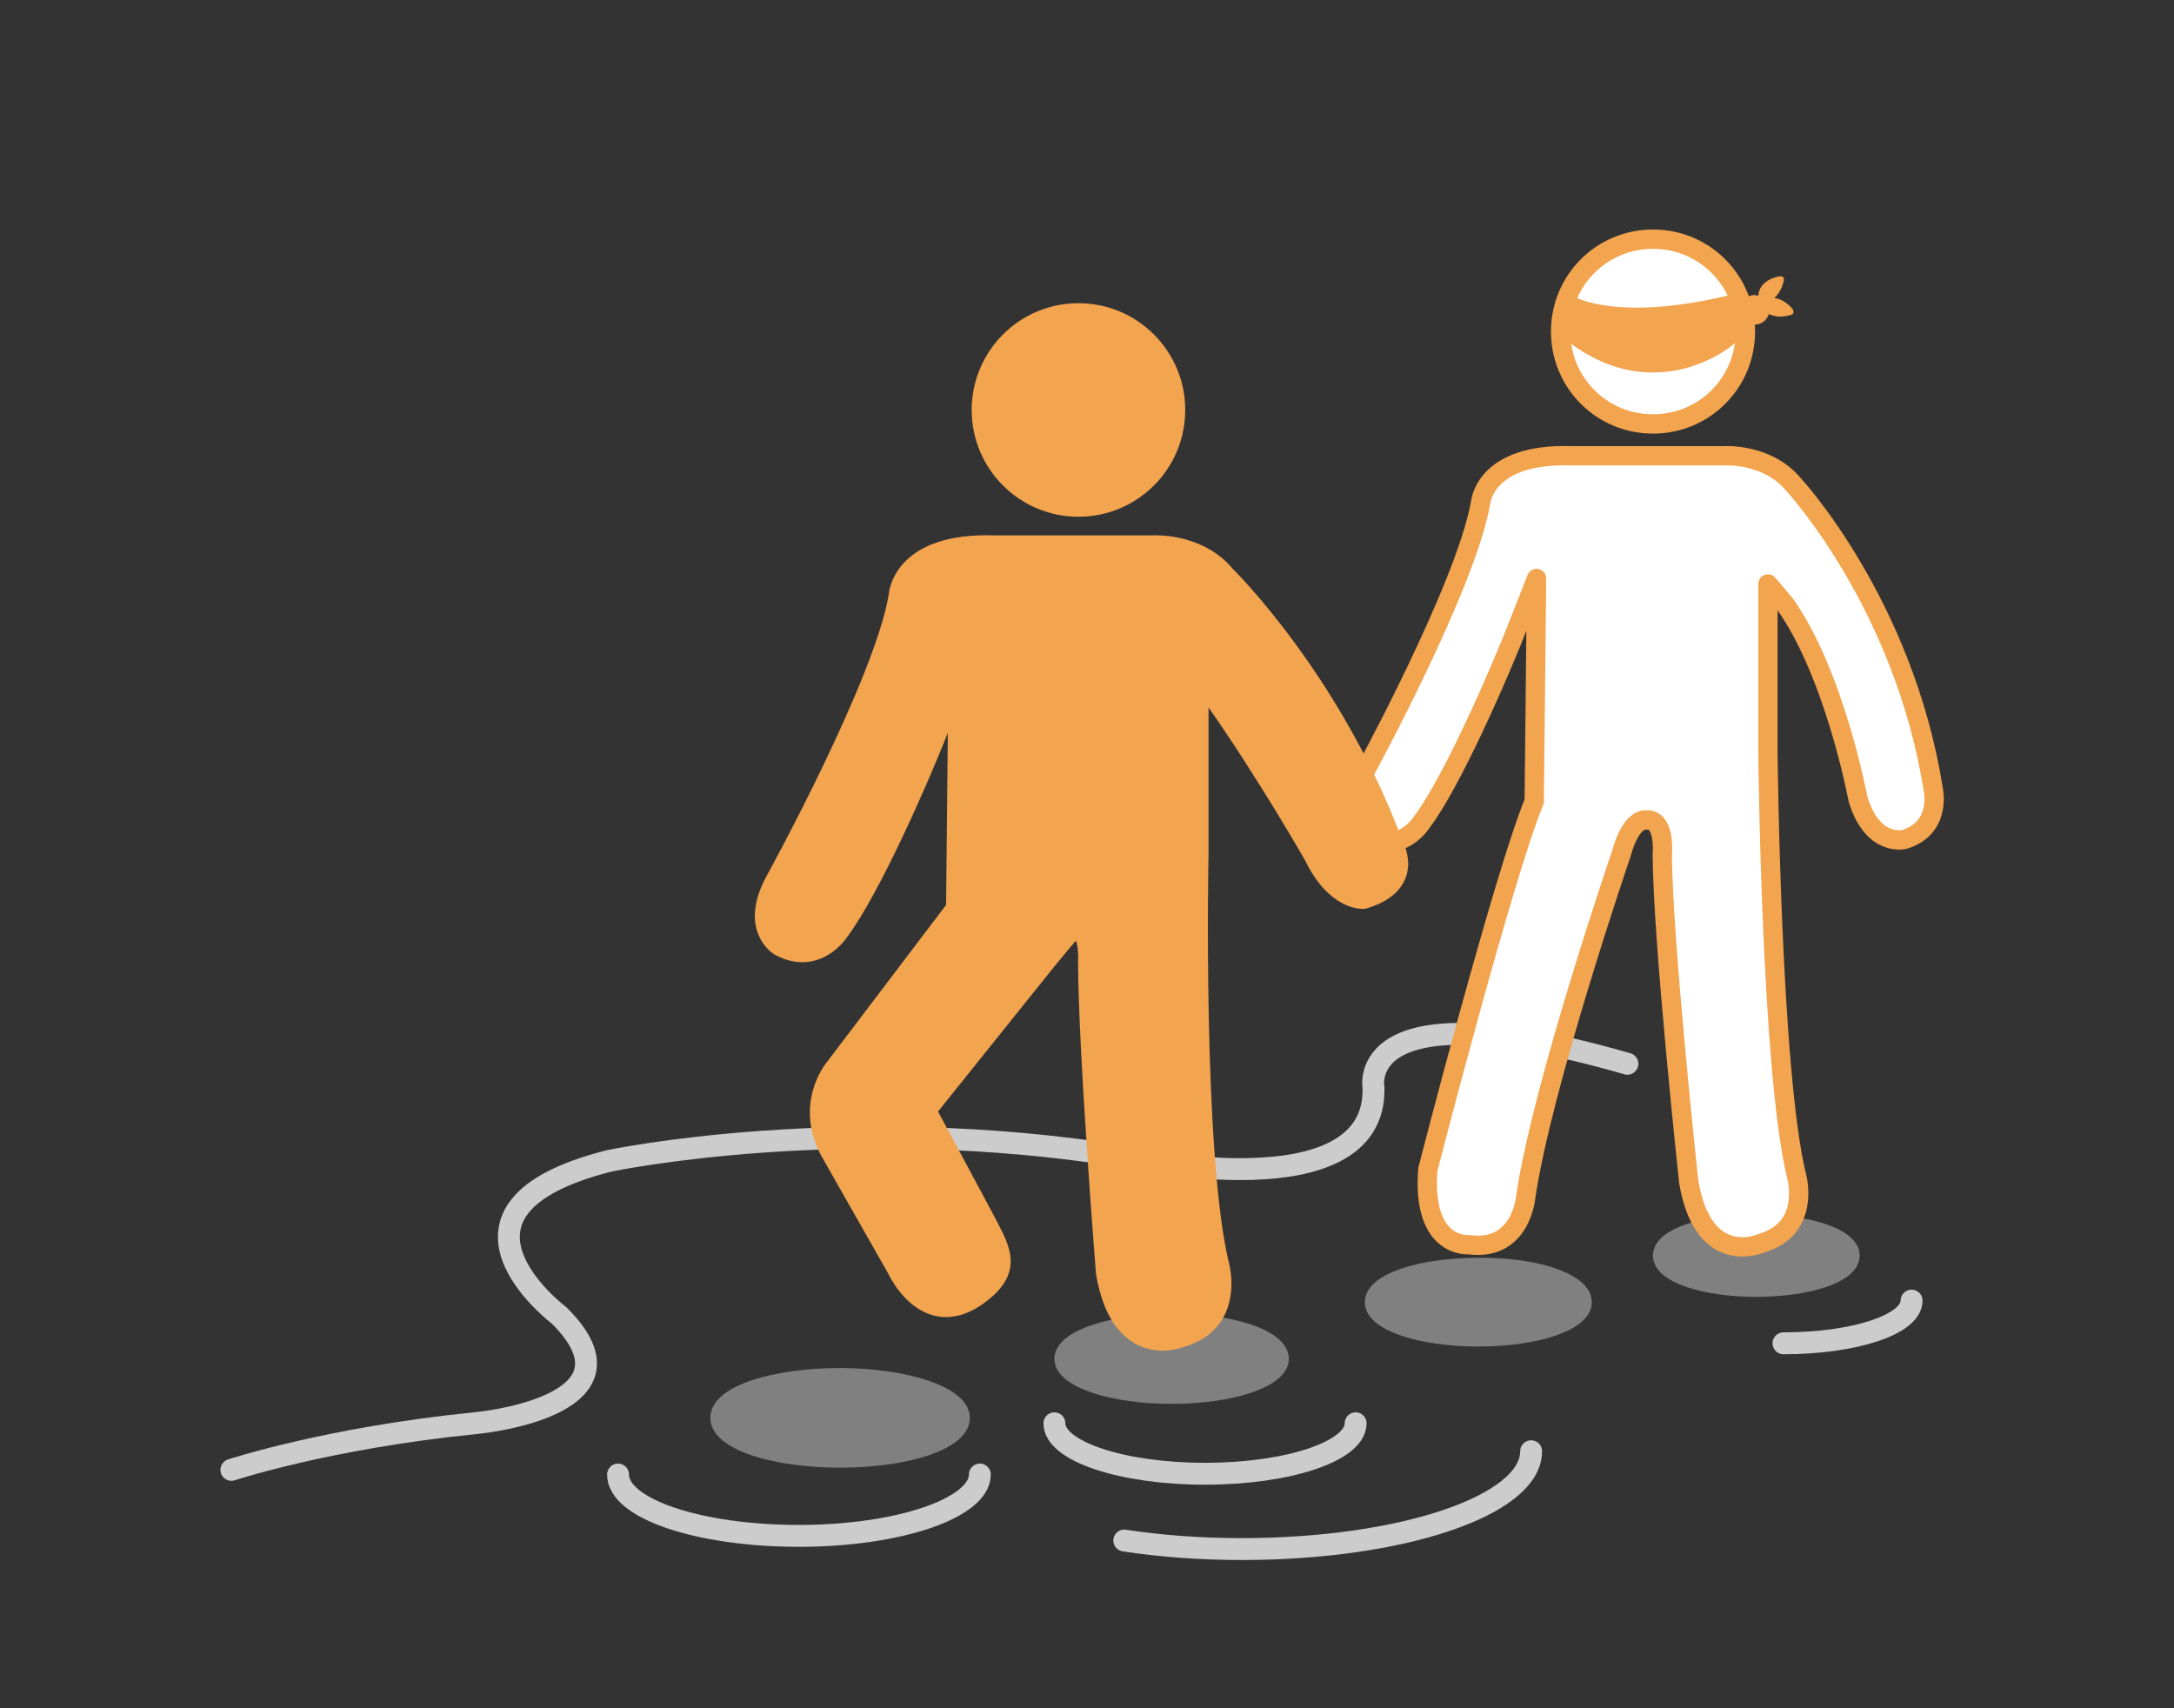 <?xml version="1.0" encoding="utf-8"?>
<!-- Generator: Adobe Illustrator 23.0.4, SVG Export Plug-In . SVG Version: 6.00 Build 0)  -->
<svg version="1.1" id="Layer_1" xmlns="http://www.w3.org/2000/svg" xmlns:xlink="http://www.w3.org/1999/xlink" x="0px" y="0px"
	 viewBox="0 0 280 220" style="enable-background:new 0 0 280 220;" xml:space="preserve">
<rect x="0" y="0" width="280" height="220" fill="#333333" stroke="none"/>
<style type="text/css">
	.st0{fill:#FFFFFF;stroke:#F3A44E;stroke-width:2.051;stroke-linecap:round;stroke-linejoin:round;stroke-miterlimit:10;}
	.st1{fill:none;stroke:#F3A44E;stroke-width:4.731;stroke-linecap:round;stroke-linejoin:round;stroke-miterlimit:10;}
	.st2{fill:#F3A44E;}
	.st3{fill:none;stroke:#F3A44E;stroke-width:9.461;stroke-linecap:round;stroke-linejoin:round;stroke-miterlimit:10;}
	.st4{fill:#737373;}
	.st5{fill:#FFFFFF;stroke:#F3A44E;stroke-width:1.939;stroke-miterlimit:10;}
	.st6{fill:#F3A44E;stroke:#F3A44E;stroke-width:1.289;stroke-linecap:round;stroke-linejoin:round;stroke-miterlimit:10;}
	.st7{fill:#F3A44E;stroke:#F3A44E;stroke-width:1.619;stroke-miterlimit:10;}
	.st8{fill:none;stroke:#F3A44E;stroke-width:2.051;stroke-linecap:round;stroke-linejoin:round;stroke-miterlimit:10;}
	.st9{fill:#F3A44E;stroke:#F3A44E;stroke-width:1.619;stroke-linecap:round;stroke-linejoin:round;stroke-miterlimit:10;}
	.st10{fill:#F3A44E;stroke:#F3A44E;stroke-width:1.64;stroke-miterlimit:10;}
	.st11{fill:#F3A44E;stroke:#F3A44E;stroke-width:1.64;stroke-linecap:round;stroke-linejoin:round;stroke-miterlimit:10;}
	.st12{fill:none;stroke:#F3A44E;stroke-width:1.64;stroke-linecap:round;stroke-linejoin:round;stroke-miterlimit:10;}
	.st13{fill:none;stroke:#F3A44E;stroke-width:1.64;stroke-miterlimit:10;}
	.st14{opacity:0.7;fill:#F3A44E;}
	.st15{fill:#FFFFFF;stroke:#8B8885;stroke-width:1.576;stroke-linejoin:round;}
	.st16{fill:none;stroke:#CCCCCC;stroke-width:0.811;stroke-linecap:round;stroke-linejoin:round;stroke-miterlimit:10;}
	.st17{fill:#8B8885;}
	.st18{fill:#FFFFFF;}
	.st19{fill:none;stroke:#F3A44E;stroke-width:9.2;stroke-linecap:round;stroke-linejoin:round;stroke-miterlimit:10;}
	.st20{fill:none;stroke:#F3A44E;stroke-width:11.5;stroke-linecap:round;stroke-linejoin:round;stroke-miterlimit:10;}
	.st21{fill:#FFFFFF;stroke:#F3A44E;stroke-width:1.38;stroke-linecap:round;stroke-linejoin:round;stroke-miterlimit:10;}
	.st22{fill:none;stroke:#4D4D4D;stroke-width:4.6;stroke-linecap:round;stroke-linejoin:round;}
	.st23{fill:none;stroke:#4D4D4D;stroke-width:3.558;stroke-linecap:round;stroke-linejoin:round;}
	.st24{fill:#FFFFFF;stroke:#8B8885;stroke-width:1.576;stroke-linecap:round;stroke-linejoin:round;}
	.st25{fill:none;stroke:#FFFFFF;stroke-width:1.084;stroke-linecap:round;stroke-linejoin:round;stroke-miterlimit:10;}
	.st26{opacity:0.5;fill:#F3A44E;}
	.st27{opacity:0.3;fill:#F3A44E;}
	.st28{opacity:0.15;fill:#F3A44E;}
	.st29{fill:#404040;}
	.st30{fill:none;stroke:#CCCCCC;stroke-width:2.818;stroke-linecap:round;stroke-linejoin:round;stroke-miterlimit:10;}
	.st31{fill:#808080;stroke:#808080;stroke-width:2.196;stroke-linecap:round;stroke-linejoin:round;stroke-miterlimit:10;}
	.st32{fill:#808080;stroke:#808080;stroke-width:2.43;stroke-linecap:round;stroke-linejoin:round;stroke-miterlimit:10;}
	.st33{fill:#FFFFFF;stroke:#F3A44E;stroke-width:2.487;stroke-miterlimit:10;}
	.st34{fill:#FFFFFF;stroke:#F3A44E;stroke-width:2.487;stroke-linecap:round;stroke-linejoin:round;stroke-miterlimit:10;}
	.st35{fill:#F3A44E;stroke:#F3A44E;stroke-width:2.703;stroke-miterlimit:10;}
	.st36{fill:#F3A44E;stroke:#F3A44E;stroke-width:2.703;stroke-linecap:round;stroke-linejoin:round;stroke-miterlimit:10;}
	.st37{fill:none;stroke:#CCCCCC;stroke-width:4.433;stroke-linecap:round;stroke-linejoin:round;stroke-miterlimit:10;}
	.st38{fill:none;stroke:#F3A44E;stroke-width:3.325;stroke-linecap:round;stroke-linejoin:round;stroke-miterlimit:10;}
	.st39{fill:#FFFFFF;stroke:#F3A44E;stroke-width:3.325;stroke-linecap:round;stroke-linejoin:round;stroke-miterlimit:10;}
	.st40{fill:none;stroke:#F3A44E;stroke-width:2.115;stroke-linecap:round;stroke-linejoin:round;stroke-miterlimit:10;}
	.st41{fill:none;stroke:#F3A44E;stroke-width:0.937;stroke-linecap:round;stroke-linejoin:round;stroke-miterlimit:10;}
	.st42{fill:none;stroke:#F3A44E;stroke-width:1.037;stroke-linecap:round;stroke-linejoin:round;stroke-miterlimit:10;}
	.st43{fill:none;stroke:#737373;stroke-width:3.947;stroke-miterlimit:10;}
	.st44{fill:#FFFFFF;stroke:#F3A44E;stroke-width:2.425;stroke-linecap:round;stroke-linejoin:round;stroke-miterlimit:10;}
	.st45{fill:#FFFFFF;stroke:#F3A44E;stroke-width:2.469;stroke-miterlimit:10;}
	.st46{fill:#F3A44E;stroke:#F3A44E;stroke-width:2.425;stroke-linecap:round;stroke-linejoin:round;stroke-miterlimit:10;}
	.st47{fill:#F3A44E;stroke:#F3A44E;stroke-width:2.469;stroke-miterlimit:10;}
	.st48{fill:#F3A44E;stroke:#F3A44E;stroke-width:2.238;stroke-linecap:round;stroke-linejoin:round;}
	.st49{fill:#FFFFFF;stroke:#F3A44E;stroke-width:2.238;stroke-linecap:round;stroke-linejoin:round;}
	.st50{fill:#FFFFFF;stroke:#F3A44E;stroke-width:2.238;}
	.st51{fill:none;stroke:#FFFFFF;stroke-width:3.391;stroke-miterlimit:10;}
	.st52{fill:none;stroke:#666666;stroke-width:6.115;stroke-linecap:round;stroke-linejoin:round;stroke-miterlimit:10;}
	.st53{fill:#404040;stroke:#404040;stroke-width:3.022;stroke-linecap:round;stroke-miterlimit:10;}
	.st54{opacity:0.9;fill:#F3A44E;}
	.st55{opacity:0.1;fill:#F3A44E;}
	.st56{fill:none;stroke:#F3A44E;stroke-width:3.058;stroke-linecap:round;stroke-linejoin:round;stroke-miterlimit:10;}
	.st57{fill:none;stroke:#FFFFFF;stroke-width:1.19;stroke-linecap:round;stroke-linejoin:round;stroke-miterlimit:10;}
	.st58{fill:none;stroke:#F3A44E;stroke-width:3.058;stroke-linecap:round;stroke-miterlimit:10;}
	.st59{fill:#333333;stroke:#F3A44E;stroke-width:2.726;stroke-linecap:round;stroke-linejoin:round;stroke-miterlimit:10;}
	.st60{fill:#333333;}
	.st61{fill:#808080;}
	.st62{fill:#808080;stroke:#CCCCCC;stroke-width:0.964;stroke-linecap:round;stroke-linejoin:round;stroke-miterlimit:10;}
	.st63{opacity:0.3;}
	.st64{opacity:0.5;}
	.st65{opacity:0.25;}
	.st66{fill:none;stroke:#F3A44E;stroke-width:4.134;stroke-linecap:round;stroke-linejoin:round;stroke-miterlimit:10;}
	.st67{fill:#FFFFFF;stroke:#F3A44E;stroke-width:1.13;stroke-miterlimit:10;}
	.st68{fill:none;stroke:#FFFFFF;stroke-width:1.034;stroke-linecap:round;stroke-miterlimit:10;}
	.st69{fill:#F3A44E;stroke:#F3A44E;stroke-width:1.034;stroke-miterlimit:10;}
	.st70{fill:none;stroke:#F3A44E;stroke-width:1.034;stroke-miterlimit:10;}
	.st71{fill:#FFFFFF;stroke:#F3A44E;stroke-width:0.576;stroke-miterlimit:10;}
	.st72{fill:none;stroke:#F3A44E;stroke-width:5.167;stroke-linecap:round;stroke-linejoin:round;stroke-miterlimit:10;}
	.st73{fill:#FFFFFF;stroke:#F3A44E;stroke-width:1.412;stroke-miterlimit:10;}
	.st74{fill:none;stroke:#FFFFFF;stroke-width:1.292;stroke-miterlimit:10;}
	.st75{fill:#F3A44E;stroke:#F3A44E;stroke-width:1.292;stroke-miterlimit:10;}
	.st76{fill:none;stroke:#F3A44E;stroke-width:1.292;stroke-miterlimit:10;}
	.st77{fill:#FFFFFF;stroke:#F3A44E;stroke-width:0.72;stroke-miterlimit:10;}
	.st78{fill:none;stroke:#F3A44E;stroke-width:0.688;stroke-miterlimit:10;}
	.st79{fill:none;stroke:#FFFFFF;stroke-width:0.646;stroke-miterlimit:10;}
	.st80{fill:#F3A44E;stroke:#F3A44E;stroke-width:1.615;stroke-miterlimit:10;}
	.st81{fill:none;stroke:#F3A44E;stroke-width:1.615;stroke-miterlimit:10;}
	.st82{fill:none;stroke:#F3A44E;stroke-width:6.459;stroke-linecap:round;stroke-linejoin:round;stroke-miterlimit:10;}
	.st83{fill:#FFFFFF;stroke:#F3A44E;stroke-width:0.9;stroke-miterlimit:10;}
	.st84{fill:none;stroke:#FFFFFF;stroke-width:1.615;stroke-miterlimit:10;}
	.st85{fill:none;stroke:#FFFFFF;stroke-width:1.615;stroke-linecap:round;stroke-miterlimit:10;}
	.st86{fill:none;stroke:#F3A44E;stroke-width:3.048;stroke-miterlimit:10;}
	.st87{fill:#F3A44E;stroke:#F3A44E;stroke-width:0.57;stroke-miterlimit:10;}
	.st88{fill:#FFFFFF;stroke:#F3A44E;stroke-width:1.698;stroke-miterlimit:10;}
	.st89{fill:#FFFFFF;stroke:#F3A44E;stroke-width:1.765;stroke-miterlimit:10;}
	.st90{fill:#999999;}
	.st91{fill:#BFBFBF;}
	.st92{fill:#F3A44E;stroke:#F3A44E;stroke-width:0.97;stroke-miterlimit:10;}
	.st93{fill:none;stroke:#F3A44E;stroke-width:1.237;stroke-miterlimit:10;}
	.st94{fill:none;stroke:#F3A44E;stroke-width:4.948;stroke-linecap:round;stroke-linejoin:round;stroke-miterlimit:10;}
	.st95{fill:none;stroke:#F3A44E;stroke-width:0.97;stroke-miterlimit:10;}
	.st96{fill:none;stroke:#F3A44E;stroke-width:3.878;stroke-linecap:round;stroke-linejoin:round;stroke-miterlimit:10;}
	.st97{fill:#FFFFFF;stroke:#F3A44E;stroke-width:0.54;stroke-miterlimit:10;}
	.st98{fill:none;stroke:#FFFFFF;stroke-width:1.157;stroke-linecap:round;stroke-miterlimit:10;}
	.st99{fill:#FFFFFF;stroke:#F3A44E;stroke-width:0.689;stroke-miterlimit:10;}
	.st100{fill:#FFFFFF;stroke:#F3A44E;stroke-width:0.539;stroke-miterlimit:10;}
	.st101{fill:none;stroke:#F3A44E;stroke-width:0.516;stroke-miterlimit:10;}
	.st102{fill:none;stroke:#FFFFFF;stroke-width:0.484;stroke-miterlimit:10;}
	.st103{fill:#FFFFFF;stroke:#F3A44E;stroke-width:2.989;stroke-linecap:round;stroke-linejoin:round;stroke-miterlimit:10;}
	.st104{fill:#F3A44E;stroke:#FFFFFF;stroke-width:6.987;stroke-miterlimit:10;}
	.st105{fill:#FFFFFF;stroke:#8B8885;stroke-width:3.479;stroke-linejoin:round;}
	.st106{fill:none;stroke:#8B8885;stroke-width:3.479;stroke-linejoin:round;}
	.st107{opacity:0.7;}
	.st108{fill:none;stroke:#8B8885;stroke-width:10.481;stroke-linecap:round;stroke-linejoin:round;}
	.st109{fill:none;stroke:#F3A44E;stroke-width:10.481;stroke-linecap:round;stroke-linejoin:round;}
</style>
<g>
	<path class="st2" d="M227.9,39.9c0,1-0.8,1.9-1.9,1.9c-1,0-1.9-0.8-1.9-1.9c0-1,0.8-1.9,1.9-1.9C227,38.1,227.9,38.9,227.9,39.9z"
		/>
	<path class="st2" d="M226.5,38.7c0,0-0.6-2.4,2.6-3.1c0,0,0.9-0.2,0.6,0.7c0,0-0.5,2.5-2.7,2.8L226.5,38.7z"/>
	<path class="st2" d="M226.8,38.9c0,0,1.8-1.6,4,0.8c0,0,0.6,0.7-0.3,0.9c0,0-2.5,0.8-3.7-1.1L226.8,38.9z"/>
	<g>
		<path class="st30" d="M126.2,189.9c0,4.3-10.4,7.9-23.3,7.9c-12.9,0-23.3-3.5-23.3-7.9"/>
	</g>
	<g>
		<path class="st30" d="M29.8,189.3c0,0,12.4-4.1,31.3-6c0,0,22.9-2,10.9-13.9c0,0-18.2-13.7,6.5-19.9c0,0,30.3-6.4,66.6-0.5
			c0,0,32.2,7.1,31.8-8.9c0,0-2.7-13.3,32.7-3.1"/>
		<g>
			<path class="st31" d="M164.9,175c0,2.6-6.3,4.7-14,4.7c-7.7,0-14-2.1-14-4.7c0-2.6,6.3-4.7,14-4.7
				C158.7,170.2,164.9,172.4,164.9,175z"/>
		</g>
		<path class="st32" d="M238.3,161.7c0,2.3-5.4,4.1-12.1,4.1c-6.7,0-12.1-1.8-12.1-4.1c0-2.3,5.4-4.1,12.1-4.1
			C232.8,157.6,238.3,159.4,238.3,161.7z"/>
		<path class="st32" d="M203.8,167.7c0,2.5-6,4.5-13.4,4.5c-7.4,0-13.4-2-13.4-4.5c0-2.5,6-4.5,13.4-4.5
			C197.8,163.1,203.8,165.2,203.8,167.7z"/>
		<path class="st33" d="M224.8,42.7c0,6.6-5.3,11.9-11.9,11.9c-6.6,0-11.9-5.3-11.9-11.9c0-6.6,5.3-11.9,11.9-11.9
			C219.5,30.8,224.8,36.1,224.8,42.7z"/>
		<path class="st34" d="M202.5,58.7H222c0,0,5.6-0.4,9,3.7c0,0,14.2,15.3,18,39.3c0,0,1.1,4.9-3.7,6.4c0,0-4.1,1.1-6-5.2
			c0,0-3-16.1-9.4-25.1l-2.2-2.6v21.7c0,0,0.4,41.2,3.7,54.6c0,0,1.9,6.7-4.5,8.6c0,0-7.5,3.4-9.4-7.9c0,0-3.4-31.4-3.4-42.3
			c0,0,0.4-4.5-2.1-4.3c0,0-1.9-0.4-3.2,4.4c0,0-10.2,29.8-12.3,44.2c0,0-0.6,7-7.3,6.1c0,0-6.1,0.6-5.3-9.7c0,0,9.7-37.7,13.7-47.4
			l0.3-28.7l-2,5.1c-2.9,7.5-9,21.3-12.8,26.3c0,0-2.6,4.2-7.1,1.9c0,0-3.7-2.1-0.5-7.9c0,0,13.3-24.3,15.2-35.2
			C190.7,64.9,191,58.3,202.5,58.7z"/>
		<circle class="st35" cx="138.9" cy="52.8" r="12.4"/>
		<path class="st36" d="M134.6,123.8c3.4-4.2,3.6-4.2,3.6-4.2c2.3-0.5,2,4.1,2,4.1c0,11.3,2.3,40.2,2.3,40.2c2,11.7,9.8,8.2,9.8,8.2
			c6.6-2,4.7-9,4.7-9c-3.5-14.1-2.7-53.1-2.7-53.1V87.4l2.3,2.7c6.6,9.4,12.7,20.1,12.7,20.1c2.8,5.8,6.3,5.5,6.3,5.5
			c6.5-1.9,3.9-6.6,3.9-6.6c-7.9-21.4-21.7-34.9-21.7-34.9c-3.5-4.3-9.4-3.9-9.4-3.9h-20.3c-12.1-0.4-12.3,6.5-12.3,6.5
			c-1.9,11.3-15.9,36.7-15.9,36.7c-3.3,6.1,0.6,8.3,0.6,8.3c4.7,2.5,7.5-1.9,7.5-1.9c4-5.3,10.4-19.7,13.4-27.5l2.1-5.3l-0.3,29.9
			l-15.7,20.7c0,0-4,4.8-0.2,11.1l8.3,14.6c0,0,3.6,8,10.1,3.5c5-3.5,3-6,0.8-10.3l-7.3-13.6L134.6,123.8z"/>
		<path class="st2" d="M202.1,37.9c0,0,5.7,4,21.9-0.2c0,0,0.5,4,0.7,5c0.2,1-10.9,10.7-23.1,1C201.6,43.6,200.4,40.2,202.1,37.9z"
			/>
		<g>
			<path class="st32" d="M123.7,182.6c0,2.9-6.9,5.2-15.5,5.2c-8.6,0-15.5-2.3-15.5-5.2c0-2.9,6.9-5.2,15.5-5.2
				C116.7,177.4,123.7,179.8,123.7,182.6z"/>
		</g>
		<g>
			<path class="st30" d="M174.6,183.3c0,3.6-8.7,6.5-19.4,6.5c-10.7,0-19.4-2.9-19.4-6.5"/>
		</g>
		<g>
			<path class="st30" d="M144.8,198.4c4.6,0.7,9.7,1.1,15.1,1.1c20.6,0,37.3-5.6,37.3-12.6"/>
		</g>
		<g>
			<path class="st30" d="M246.2,167.5c0,3.1-7.4,5.5-16.5,5.5"/>
		</g>
	</g>
</g>
</svg>
